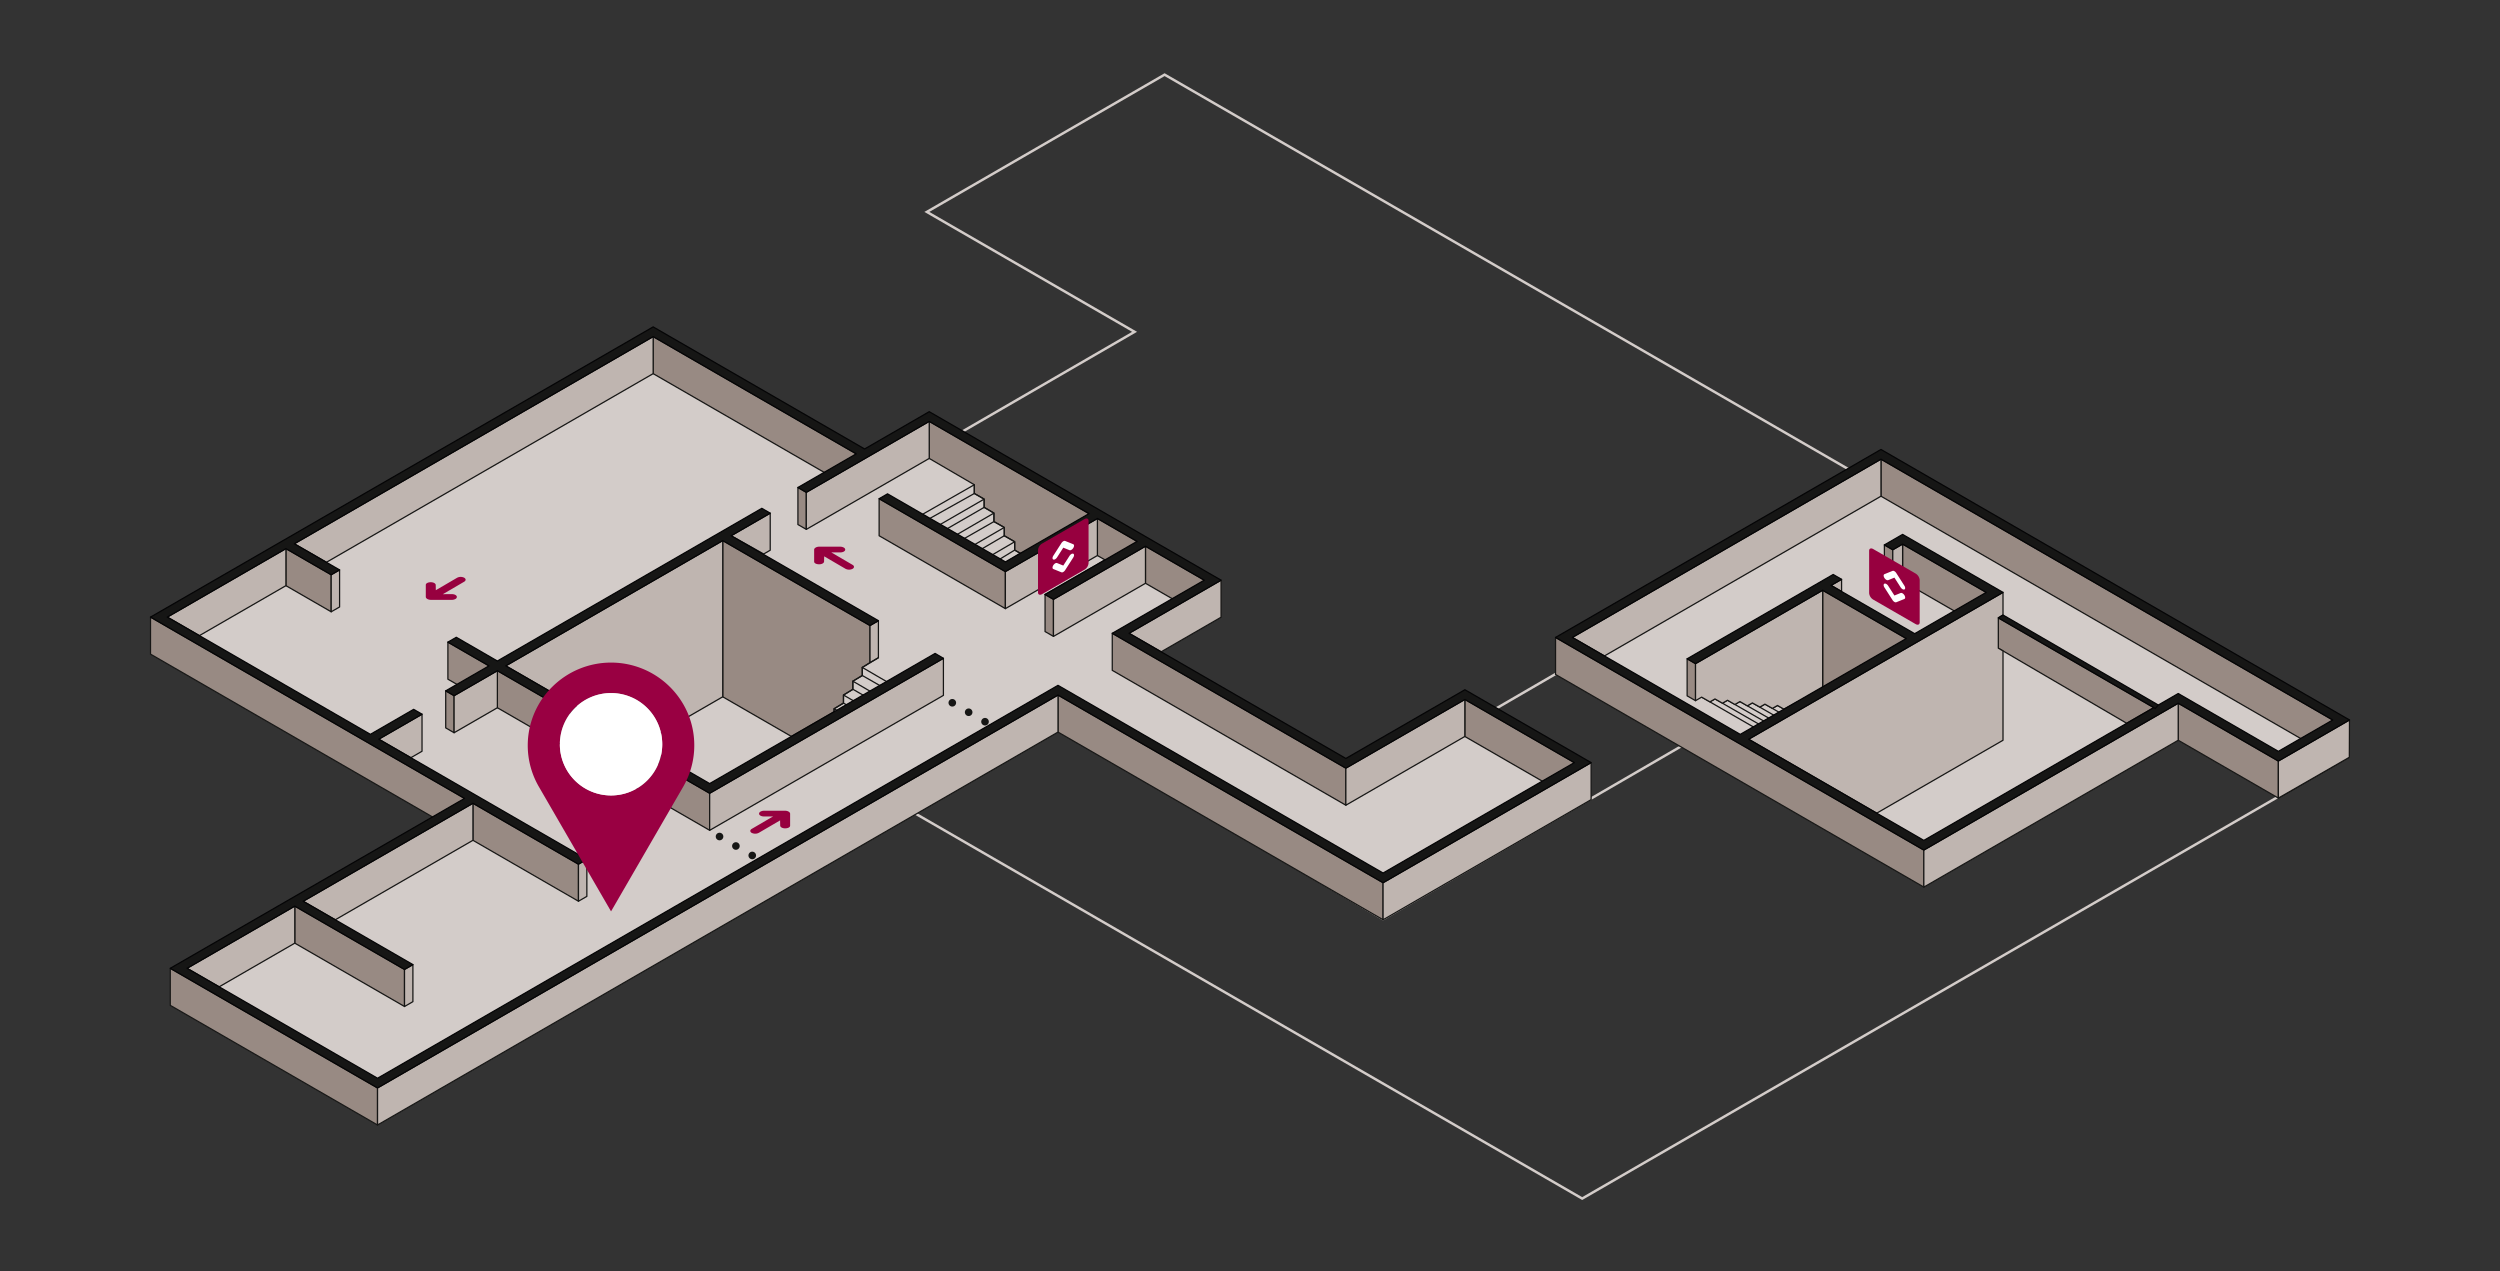 <?xml version="1.0" encoding="UTF-8"?> <svg xmlns="http://www.w3.org/2000/svg" xmlns:xlink="http://www.w3.org/1999/xlink" width="990.31" height="503.55" viewBox="0 0 990.31 503.55"><rect x="0" y="0" width="990.31" height="503.55" fill="#333333" stroke="none"/><defs><clipPath id="clip-P1-S05-y-S06"><rect width="990.31" height="503.55"></rect></clipPath></defs><g id="P1-S05-y-S06" clip-path="url(#clip-P1-S05-y-S06)"><rect width="990.31" height="503.55" fill="rgba(255,255,255,0)"></rect><g id="Grupo_472" data-name="Grupo 472" transform="translate(59.156 29.275)"><path id="Trazado_1279" data-name="Trazado 1279" d="M1024.221,235.351l33.578-21.106,1.391-.874-1.423-.822L947.888,149.111,1027,103.3l1.481-.858L1027,101.59,946.2,54.942l93.182-53.8,281.8,162.578L1111.239,285.592ZM1039.384,0,944.223,54.942l82.282,47.505L945.91,149.112l111.362,64.3-34.969,21.98,88.937,51.348,211.919-123.017Z" transform="translate(-637.219 -0.275)" fill="#d3ccc9"></path><path id="Trazado_1280" data-name="Trazado 1280" d="M932.626,555.962l57.652-32.235,128.282,75.56.5.294.5-.291,119.275-69.153,93.934,55.458.507.3.505-.3,100.264-60.219,41,23.778-102.735,59.314L1197.937,709.14Zm-2-.014,267.315,154.334,174.869-100.961,104.217-60.169-42.988-24.929-100.764,60.52-94.433-55.753-119.776,69.444L990.291,522.586Z" transform="translate(-630.35 -264.204)" fill="#d3ccc9"></path><path id="Trazado_1259" data-name="Trazado 1259" d="M414.826,534.145,684.373,378.51l128.771,74.347,82.41-47.78-50.03-28.648L798.4,403.636l-85.883-49.584,36.451-21.042L633.363,266.266,607.77,281.042l-83.765-48.361L324.9,347.637l124.395,71.819-116.571,67.3,82.1,47.388" transform="translate(-324.433 -117.789)" fill="#d3ccc9"></path><path id="Trazado_1356" data-name="Trazado 1356" d="M1449.374,405.229l145.89,84.23,100.763-58.171,39.673,22.906L1763.875,438,1578.282,330.774Z" transform="translate(-892.342 -167.33)" fill="#d3ccc9"></path><line id="Línea_464" data-name="Línea 464" x1="36.452" y2="21.043" transform="translate(354.82 185.178)" fill="#988a83"></line><path id="Línea_465" data-name="Línea 465" d="M0,21.293a.25.25,0,0,1-.217-.125.25.25,0,0,1,.092-.341L36.327-.217a.25.25,0,0,1,.342.092.25.25,0,0,1-.092.341L.125,21.26A.249.249,0,0,1,0,21.293Z" transform="translate(354.82 185.178)" fill="#161615"></path><path id="Trazado_1281" data-name="Trazado 1281" d="M624.741,623.076l-41.8-24.136V584.266l41.8,24.136Z" transform="translate(-454.754 -295.354)" fill="#988a83"></path><path id="Trazado_1282" data-name="Trazado 1282" d="M624.741,623.326a.25.25,0,0,1-.125-.034l-41.8-24.136a.25.25,0,0,1-.125-.216V584.266a.25.25,0,0,1,.375-.216l41.8,24.136a.25.25,0,0,1,.125.216v14.674a.25.25,0,0,1-.25.25ZM583.187,598.8l41.3,23.847v-14.1l-41.3-23.847Z" transform="translate(-454.754 -295.354)" fill="#161615"></path><path id="Trazado_1283" data-name="Trazado 1283" d="M561.153,494.3l3.323,1.919v14.674l-3.323-1.919Z" transform="translate(-443.752 -249.918)" fill="#988a83"></path><path id="Trazado_1284" data-name="Trazado 1284" d="M564.476,511.144a.25.25,0,0,1-.125-.034l-3.323-1.919a.25.25,0,0,1-.125-.216V494.3a.25.25,0,0,1,.375-.216L564.6,496a.25.25,0,0,1,.125.216v14.674a.25.25,0,0,1-.25.25Zm-3.073-2.313,2.823,1.63v-14.1l-2.823-1.63Z" transform="translate(-443.752 -249.918)" fill="#161615"></path><path id="Trazado_1260" data-name="Trazado 1260" d="M562.9,455.326l16.273,9.4v14.674L562.9,470Z" transform="translate(-444.637 -230.234)" fill="#988a83"></path><path id="Trazado_1261" data-name="Trazado 1261" d="M579.178,479.645a.25.25,0,0,1-.125-.033l-16.273-9.4a.25.25,0,0,1-.125-.217V455.326a.25.25,0,0,1,.375-.217l16.273,9.4a.25.25,0,0,1,.125.216v14.674a.25.25,0,0,1-.25.25Zm-16.023-9.79,15.773,9.107v-14.1l-15.773-9.107Z" transform="translate(-444.637 -230.234)" fill="#161615"></path><path id="Trazado_1285" data-name="Trazado 1285" d="M843.038,331.554l3.324,1.919v14.674l-3.324-1.919Z" transform="translate(-586.116 -167.724)" fill="#988a83"></path><path id="Trazado_1286" data-name="Trazado 1286" d="M846.362,348.4a.25.25,0,0,1-.125-.034l-3.324-1.919a.25.25,0,0,1-.125-.216V331.554a.25.25,0,0,1,.375-.216l3.324,1.919a.25.25,0,0,1,.125.216v14.674a.25.25,0,0,1-.25.25Zm-3.074-2.313,2.824,1.63v-14.1l-2.824-1.63Z" transform="translate(-586.116 -167.724)" fill="#161615"></path><path id="Trazado_1287" data-name="Trazado 1287" d="M1040.829,417.2l3.324,1.919v14.674l-3.324-1.919Z" transform="translate(-686.01 -210.979)" fill="#988a83"></path><path id="Trazado_1288" data-name="Trazado 1288" d="M1044.152,434.043a.25.25,0,0,1-.125-.033l-3.324-1.919a.25.25,0,0,1-.125-.217V417.2a.25.25,0,0,1,.375-.217l3.324,1.919a.25.25,0,0,1,.125.217v14.674a.25.25,0,0,1-.25.25Zm-3.074-2.313,2.824,1.63v-14.1l-2.824-1.63Z" transform="translate(-686.01 -210.979)" fill="#161615"></path><path id="Trazado_1363" data-name="Trazado 1363" d="M1554.687,468.658l3.324,1.919v14.674l-3.324-1.919Z" transform="translate(-945.53 -236.968)" fill="#988a83"></path><path id="Trazado_1364" data-name="Trazado 1364" d="M1558.011,485.5a.25.25,0,0,1-.125-.033l-3.324-1.919a.25.25,0,0,1-.125-.217V468.658a.25.25,0,0,1,.375-.217l3.324,1.919a.25.25,0,0,1,.125.217v14.674a.25.25,0,0,1-.25.25Zm-3.074-2.313,2.824,1.63v-14.1l-2.824-1.63Z" transform="translate(-945.53 -236.968)" fill="#161615"></path><path id="Trazado_1379" data-name="Trazado 1379" d="M1712.552,377.511l3.323,1.919V394.1l-3.323-1.919Z" transform="translate(-1025.259 -190.935)" fill="#988a83"></path><path id="Trazado_1380" data-name="Trazado 1380" d="M1715.876,394.354a.25.25,0,0,1-.125-.034l-3.323-1.919a.25.25,0,0,1-.125-.216V377.511a.25.25,0,0,1,.375-.216l3.323,1.919a.25.25,0,0,1,.125.216V394.1a.25.25,0,0,1-.25.25Zm-3.073-2.313,2.823,1.63v-14.1l-2.823-1.63Z" transform="translate(-1025.259 -190.935)" fill="#161615"></path><path id="Trazado_1289" data-name="Trazado 1289" d="M908.028,340.528V355.2l50.012,28.873V369.4Z" transform="translate(-618.939 -172.256)" fill="#988a83"></path><path id="Trazado_1290" data-name="Trazado 1290" d="M958.04,384.324a.25.25,0,0,1-.125-.033L907.9,355.418a.25.25,0,0,1-.125-.216V340.528a.25.25,0,0,1,.375-.217l50.012,28.872a.25.25,0,0,1,.125.217v14.674a.25.25,0,0,1-.25.25Zm-49.762-29.267,49.512,28.584v-14.1l-49.512-28.584Z" transform="translate(-618.939 -172.256)" fill="#161615"></path><path id="Trazado_1291" data-name="Trazado 1291" d="M1098.434,380.1l-15.72-9.076V356.349l15.72,9.076Z" transform="translate(-707.163 -180.247)" fill="#988a83"></path><path id="Trazado_1292" data-name="Trazado 1292" d="M1098.434,380.349a.25.25,0,0,1-.125-.033l-15.72-9.076a.25.25,0,0,1-.125-.217V356.349a.25.25,0,0,1,.375-.217l15.72,9.076a.25.25,0,0,1,.125.217V380.1a.25.25,0,0,1-.25.25Zm-15.47-9.47,15.22,8.787v-14.1l-15.22-8.787Z" transform="translate(-707.163 -180.247)" fill="#161615"></path><path id="Trazado_1293" data-name="Trazado 1293" d="M1121.19,378.562v14.674l23.3,13.449V392.011Z" transform="translate(-726.596 -191.465)" fill="#988a83"></path><path id="Trazado_1294" data-name="Trazado 1294" d="M1144.486,406.936a.25.25,0,0,1-.125-.033l-23.3-13.449a.25.25,0,0,1-.125-.216V378.562a.25.25,0,0,1,.375-.217l23.3,13.449a.25.25,0,0,1,.125.217v14.674a.25.25,0,0,1-.25.25Zm-23.046-13.844,22.8,13.161v-14.1L1121.44,379Z" transform="translate(-726.596 -191.465)" fill="#161615"></path><path id="Trazado_1354" data-name="Trazado 1354" d="M1420.144,540.895l-43.381-25.034.031-14.656,43.35,25.017Z" transform="translate(-855.671 -253.405)" fill="#988a83"></path><path id="Trazado_1355" data-name="Trazado 1355" d="M1420.144,541.145a.251.251,0,0,1-.125-.033l-43.381-25.034a.25.25,0,0,1-.125-.217l.031-14.656a.25.25,0,0,1,.375-.216L1420.269,526a.25.25,0,0,1,.125.217v14.674a.25.25,0,0,1-.25.25Zm-43.131-25.429,42.881,24.746v-14.1l-42.851-24.729Z" transform="translate(-855.671 -253.405)" fill="#161615"></path><path id="Trazado_1396" data-name="Trazado 1396" d="M1987.38,541.782V527.109L1947.708,504.2v14.674Z" transform="translate(-1144.022 -254.919)" fill="#988a83"></path><path id="Trazado_1397" data-name="Trazado 1397" d="M1987.38,542.032a.25.25,0,0,1-.125-.034l-39.673-22.905a.25.25,0,0,1-.125-.216V504.2a.25.25,0,0,1,.375-.217l39.673,22.905a.25.25,0,0,1,.125.216v14.674a.25.25,0,0,1-.25.25Zm-39.423-23.3,39.173,22.616v-14.1l-39.173-22.616Z" transform="translate(-1144.022 -254.919)" fill="#161615"></path><path id="Trazado_1388" data-name="Trazado 1388" d="M1727.127,376.851v14.674l33.127,19.126V395.976Z" transform="translate(-1032.62 -190.601)" fill="#988a83"></path><path id="Trazado_1389" data-name="Trazado 1389" d="M1760.254,410.9a.25.25,0,0,1-.125-.033L1727,391.741a.25.25,0,0,1-.125-.217V376.851a.25.25,0,0,1,.375-.217l33.127,19.126a.25.25,0,0,1,.125.217V410.65a.25.25,0,0,1-.25.25Zm-32.877-19.52L1760,410.217v-14.1l-32.627-18.837Z" transform="translate(-1032.62 -190.601)" fill="#161615"></path><path id="Trazado_1295" data-name="Trazado 1295" d="M1179.947,572.012v14.674l-128.771-74.346V497.665l128.771,74.347" transform="translate(-691.235 -251.617)" fill="#988a83"></path><path id="Trazado_1296" data-name="Trazado 1296" d="M1179.947,586.936a.25.25,0,0,1-.125-.034l-128.771-74.346a.25.25,0,0,1-.125-.216V497.665a.25.25,0,0,1,.375-.216L1180.072,571.8a.25.25,0,0,1,.125.216v14.674a.25.25,0,0,1-.25.25Zm-128.521-74.741L1179.7,586.253v-14.1L1051.426,498.1Z" transform="translate(-691.235 -251.617)" fill="#161615"></path><path id="Trazado_1297" data-name="Trazado 1297" d="M727.171,210.788v14.674L807.612,271.9V257.23Z" transform="translate(-527.599 -106.732)" fill="#988a83"></path><path id="Trazado_1298" data-name="Trazado 1298" d="M807.612,272.154a.25.25,0,0,1-.125-.033l-80.441-46.443a.25.25,0,0,1-.125-.217V210.788a.25.25,0,0,1,.375-.217l80.441,46.442a.25.25,0,0,1,.125.216V271.9a.25.25,0,0,1-.25.25Zm-80.191-46.837,79.941,46.154v-14.1l-79.941-46.154Z" transform="translate(-527.599 -106.732)" fill="#161615"></path><path id="Trazado_1299" data-name="Trazado 1299" d="M948.116,278.642v14.674l17.861,10.427V307.2l3.895,2.232v3.274l3.878,2.26v3.371l4.092,2.319v3.293l4.131,2.377v3.293l2.241,1.305,27.2-1.066V315.184l-63.3-36.543" transform="translate(-639.186 -141.001)" fill="#988a83"></path><path id="Trazado_1300" data-name="Trazado 1300" d="M984.214,331.174a.25.25,0,0,1-.126-.034l-2.241-1.305a.25.25,0,0,1-.124-.216V326.47l-4.006-2.305a.25.25,0,0,1-.125-.217V320.8l-3.966-2.247a.25.25,0,0,1-.127-.217V315.11l-3.753-2.188a.25.25,0,0,1-.124-.216v-3.129l-3.769-2.16a.25.25,0,0,1-.126-.217v-3.314L947.99,293.531a.25.25,0,0,1-.124-.216V278.642a.25.25,0,0,1,.375-.217l63.3,36.543a.25.25,0,0,1,.125.216v14.674a.25.25,0,0,1-.24.25l-27.2,1.066Zm-1.991-1.7,2.054,1.2,26.886-1.053v-14.29l-62.8-36.254v14.1L966.1,303.526a.25.25,0,0,1,.124.216v3.313l3.769,2.16a.25.25,0,0,1,.126.217v3.13l3.753,2.188a.25.25,0,0,1,.124.216v3.225l3.966,2.247a.25.25,0,0,1,.127.217V323.8l4.006,2.305a.25.25,0,0,1,.125.217Z" transform="translate(-639.186 -141.001)" fill="#161615"></path><path id="Trazado_1301" data-name="Trazado 1301" d="M782.857,374.054v61.879l27.184,15.695,16.922-9.77v-1.189l3.725-2.238v-3.2l3.712-2.284v-3.2l3.74-2.259v-3.2l3.061-1.925V407.7Z" transform="translate(-555.722 -189.188)" fill="#988a83"></path><path id="Trazado_1302" data-name="Trazado 1302" d="M810.041,451.878a.25.25,0,0,1-.125-.034L782.732,436.15a.25.25,0,0,1-.125-.216V374.054a.25.25,0,0,1,.375-.217l58.344,33.647a.25.25,0,0,1,.125.217v14.674a.25.25,0,0,1-.117.212l-2.944,1.852V427.5a.25.25,0,0,1-.121.214L834.65,429.9v3.055a.25.25,0,0,1-.119.213l-3.593,2.211v3.056a.25.25,0,0,1-.121.214l-3.6,2.165v1.047a.25.25,0,0,1-.125.217l-16.922,9.77A.25.25,0,0,1,810.041,451.878Zm-26.934-16.089,26.934,15.55,16.672-9.626v-1.044a.25.25,0,0,1,.121-.214l3.6-2.165v-3.055a.25.25,0,0,1,.119-.213l3.593-2.211v-3.056a.25.25,0,0,1,.121-.214l3.619-2.186V424.3a.25.25,0,0,1,.117-.212l2.944-1.852V407.846l-57.844-33.359Z" transform="translate(-555.722 -189.188)" fill="#161615"></path><line id="Línea_498" data-name="Línea 498" x2="18.253" y2="10.614" transform="translate(853.215 260.02)" fill="#988a83"></line><path id="Línea_499" data-name="Línea 499" d="M18.253,10.864a.249.249,0,0,1-.125-.034L-.126.216a.25.25,0,0,1-.09-.342.25.25,0,0,1,.342-.09L18.379,10.4a.25.25,0,0,1-.126.466Z" transform="translate(853.215 260.02)" fill="#161615"></path><line id="Línea_496" data-name="Línea 496" y1="16.229" x2="28.11" transform="translate(843.358 270.634)" fill="#988a83"></line><path id="Línea_497" data-name="Línea 497" d="M0,16.479a.25.25,0,0,1-.217-.125.25.25,0,0,1,.092-.341L27.985-.217a.25.25,0,0,1,.341.092.25.25,0,0,1-.092.342L.125,16.446A.249.249,0,0,1,0,16.479Z" transform="translate(843.358 270.634)" fill="#161615"></path><path id="Trazado_1303" data-name="Trazado 1303" d="M602.5,478.185v14.674l84.1,48.553V526.738Z" transform="translate(-464.633 -241.779)" fill="#988a83"></path><path id="Trazado_1304" data-name="Trazado 1304" d="M686.594,541.662a.25.25,0,0,1-.125-.034l-84.1-48.553a.25.25,0,0,1-.125-.217V478.185a.25.25,0,0,1,.375-.216l84.1,48.553a.25.25,0,0,1,.125.216v14.674a.25.25,0,0,1-.25.25Zm-83.847-48.948,83.6,48.265v-14.1l-83.6-48.265Z" transform="translate(-464.633 -241.779)" fill="#161615"></path><path id="Trazado_1262" data-name="Trazado 1262" d="M449.292,521.781V507.107L324.9,435.288v14.674Z" transform="translate(-324.433 -220.114)" fill="#988a83"></path><path id="Trazado_1263" data-name="Trazado 1263" d="M449.292,522.031a.25.25,0,0,1-.125-.034L324.772,450.178a.25.25,0,0,1-.125-.217V435.288a.25.25,0,0,1,.375-.217L449.417,506.89a.25.25,0,0,1,.125.217v14.674a.25.25,0,0,1-.25.25ZM325.147,449.817l123.895,71.531v-14.1l-123.895-71.53Z" transform="translate(-324.433 -220.114)" fill="#161615"></path><path id="Trazado_1305" data-name="Trazado 1305" d="M340.7,716.365v14.674l82.1,47.388V763.753Z" transform="translate(-332.416 -362.071)" fill="#988a83"></path><path id="Trazado_1306" data-name="Trazado 1306" d="M422.809,778.677a.25.25,0,0,1-.125-.034l-82.1-47.387a.25.25,0,0,1-.125-.217V716.365a.25.25,0,0,1,.375-.216l82.1,47.387a.25.25,0,0,1,.125.216v14.674a.25.25,0,0,1-.25.25ZM340.954,730.9l81.6,47.1V763.9l-81.6-47.1Z" transform="translate(-332.416 -362.071)" fill="#161615"></path><path id="Trazado_1307" data-name="Trazado 1307" d="M440.358,666.584v14.674l43.466,25.1V691.68Z" transform="translate(-382.745 -336.929)" fill="#988a83"></path><path id="Trazado_1308" data-name="Trazado 1308" d="M483.824,706.6a.25.25,0,0,1-.125-.034l-43.466-25.1a.25.25,0,0,1-.125-.216V666.584a.25.25,0,0,1,.375-.216l43.466,25.1a.25.25,0,0,1,.125.216v14.674a.25.25,0,0,1-.25.25Zm-43.216-25.49,42.966,24.807v-14.1l-42.966-24.807Z" transform="translate(-382.745 -336.929)" fill="#161615"></path><path id="Trazado_1264" data-name="Trazado 1264" d="M451.2,390.831l-17.935-10.355v14.674L451.2,405.505Z" transform="translate(-379.161 -192.432)" fill="#988a83"></path><path id="Trazado_1265" data-name="Trazado 1265" d="M451.2,405.755a.25.25,0,0,1-.125-.033l-17.935-10.354a.25.25,0,0,1-.125-.216V380.476a.25.25,0,0,1,.375-.216l17.935,10.355a.25.25,0,0,1,.125.216v14.674a.25.25,0,0,1-.25.25Zm-17.685-10.749,17.435,10.066v-14.1l-17.435-10.066Z" transform="translate(-379.161 -192.432)" fill="#161615"></path><path id="Trazado_1375" data-name="Trazado 1375" d="M1663.151,413.787v38.94l33.126-5.141V432.913Z" transform="translate(-1000.309 -209.255)" fill="#988a83"></path><path id="Trazado_1376" data-name="Trazado 1376" d="M1663.151,452.977a.25.25,0,0,1-.25-.25v-38.94a.25.25,0,0,1,.375-.217L1696.4,432.7a.25.25,0,0,1,.125.217v14.674a.25.25,0,0,1-.212.247l-33.126,5.141Zm.25-38.757v38.215l32.626-5.063V433.057Z" transform="translate(-1000.309 -209.255)" fill="#161615"></path><path id="Trazado_1309" data-name="Trazado 1309" d="M1094.608,448.25v14.674l92.531,53.424V501.673Z" transform="translate(-713.17 -226.661)" fill="#988a83"></path><path id="Trazado_1310" data-name="Trazado 1310" d="M1187.14,516.6a.25.25,0,0,1-.125-.034l-92.531-53.424a.25.25,0,0,1-.125-.217V448.25a.25.25,0,0,1,.375-.216l92.531,53.424a.25.25,0,0,1,.125.217v14.674a.25.25,0,0,1-.25.25Zm-92.281-53.818,92.031,53.135v-14.1l-92.031-53.135Z" transform="translate(-713.17 -226.661)" fill="#161615"></path><path id="Trazado_1381" data-name="Trazado 1381" d="M1709.817,308.881v14.674l178.946,103.314V412.194L1709.818,308.88" transform="translate(-1023.877 -156.273)" fill="#988a83"></path><path id="Trazado_1382" data-name="Trazado 1382" d="M1888.763,427.119a.25.25,0,0,1-.125-.033L1709.692,323.771a.25.25,0,0,1-.125-.216V308.881h.25l.125-.217,178.946,103.314a.25.25,0,0,1,.125.216v14.674a.25.25,0,0,1-.25.25Zm-178.7-103.709,178.446,103.026v-14.1L1710.067,309.313Z" transform="translate(-1023.877 -156.273)" fill="#161615"></path><line id="Línea_494" data-name="Línea 494" x2="20.773" y2="11.971" transform="translate(614.911 246.881)" fill="#988a83"></line><path id="Línea_495" data-name="Línea 495" d="M20.648,12.188-.125.217l.25-.433L20.9,11.754Z" transform="translate(614.911 246.881)" fill="#161615"></path><path id="Trazado_1365" data-name="Trazado 1365" d="M1592.588,511.216l-17.654-10.15-1.877,1.089-.251-.432,2-1.162a.25.25,0,0,1,.25,0l17.779,10.222Z" transform="translate(-954.744 -253.189)" fill="#161615"></path><path id="Trazado_1366" data-name="Trazado 1366" d="M1601.519,511.633l-16.55-9.515-1.878,1.089-.251-.432,2-1.162a.25.25,0,0,1,.25,0l16.675,9.587Z" transform="translate(-959.812 -253.721)" fill="#161615"></path><path id="Trazado_1367" data-name="Trazado 1367" d="M1608,510.7l-13.092-7.527-1.877,1.089-.251-.432,2-1.162a.25.25,0,0,1,.25,0l13.217,7.6Z" transform="translate(-964.833 -254.254)" fill="#161615"></path><path id="Trazado_1368" data-name="Trazado 1368" d="M1615.043,510.1l-10.171-5.847L1603,505.341l-.251-.432,2-1.162a.25.25,0,0,1,.25,0l10.3,5.919Z" transform="translate(-969.864 -254.798)" fill="#161615"></path><path id="Trazado_1369" data-name="Trazado 1369" d="M1622.923,509.85l-8.024-4.613-1.877,1.09-.251-.432,2-1.162a.25.25,0,0,1,.25,0l8.149,4.685Z" transform="translate(-974.929 -255.295)" fill="#161615"></path><path id="Trazado_1370" data-name="Trazado 1370" d="M1630.109,509.251l-5.151-2.962-1.878,1.09-.251-.432,2-1.162a.25.25,0,0,1,.25,0l5.276,3.034Z" transform="translate(-980.009 -255.827)" fill="#161615"></path><path id="Trazado_1357" data-name="Trazado 1357" d="M1449.374,451.554v14.674l145.89,84.23V535.784Z" transform="translate(-892.342 -228.33)" fill="#988a83"></path><path id="Trazado_1358" data-name="Trazado 1358" d="M1595.264,550.708a.25.25,0,0,1-.125-.034l-145.89-84.23a.25.25,0,0,1-.125-.216V451.554a.25.25,0,0,1,.375-.217l145.889,84.229a.25.25,0,0,1,.125.216v14.674a.25.25,0,0,1-.25.25Zm-145.64-84.624,145.39,83.941v-14.1l-145.389-83.941Z" transform="translate(-892.342 -228.33)" fill="#161615"></path><path id="Trazado_1392" data-name="Trazado 1392" d="M1803.734,435.893l61.586,35.558-10.74,6.2L1803.734,447.9Z" transform="translate(-1071.31 -220.42)" fill="#988a83"></path><path id="Trazado_1393" data-name="Trazado 1393" d="M1854.581,477.9a.25.25,0,0,1-.126-.034l-50.847-29.749a.25.25,0,0,1-.124-.216V435.893a.25.25,0,0,1,.375-.216l61.586,35.558a.25.25,0,0,1,0,.433l-10.74,6.2A.25.25,0,0,1,1854.581,477.9Zm-50.6-30.142,50.6,29.6,10.239-5.911-60.836-35.125Z" transform="translate(-1071.31 -220.42)" fill="#161615"></path><path id="Trazado_1311" data-name="Trazado 1311" d="M1281.554,528.4l47.123-27.232v14.674l-47.123,27.232V528.4" transform="translate(-807.585 -253.386)" fill="#bfb5b0"></path><path id="Trazado_1312" data-name="Trazado 1312" d="M1281.554,543.323a.25.25,0,0,1-.25-.25V528.4h.251l-.125-.215,47.123-27.232a.25.25,0,0,1,.375.216v14.674a.25.25,0,0,1-.125.216L1281.68,543.29A.25.25,0,0,1,1281.554,543.323Zm.249-14.779v14.1l46.623-26.943V501.6Z" transform="translate(-807.585 -253.386)" fill="#161615"></path><path id="Trazado_1313" data-name="Trazado 1313" d="M1311.343,599.325l82.41-47.579V566.42L1311.343,614V599.325" transform="translate(-822.631 -278.93)" fill="#bfb5b0"></path><path id="Trazado_1314" data-name="Trazado 1314" d="M1311.343,614.249a.25.25,0,0,1-.25-.25V599.325a.25.25,0,0,1,.125-.216l82.41-47.579a.25.25,0,0,1,.375.216V566.42a.25.25,0,0,1-.125.216l-82.41,47.579A.25.25,0,0,1,1311.343,614.249Zm.25-14.78v14.1l81.91-47.291v-14.1Z" transform="translate(-822.631 -278.93)" fill="#161615"></path><path id="Trazado_1371" data-name="Trazado 1371" d="M1611.764,413.787,1561.4,442.865v14.674l2.43-1.4,3.276,1.869,2-1.162,2.966,1.683,2-1.162,2.917,1.685,2-1.162,2.93,1.7,2-1.162,2.96,1.65,2-1.162,2.976,1.683,2-1.162,2.551,1.467,15.342-8.168Z" transform="translate(-948.921 -209.255)" fill="#bfb5b0"></path><path id="Trazado_1372" data-name="Trazado 1372" d="M1596.422,461.145a.25.25,0,0,1-.125-.033l-2.426-1.395-1.877,1.089a.25.25,0,0,1-.249,0l-2.851-1.612-1.879,1.09a.25.25,0,0,1-.247,0l-2.836-1.58-1.879,1.091a.25.25,0,0,1-.251,0l-2.8-1.623-1.877,1.089a.25.25,0,0,1-.25,0l-2.792-1.612-1.877,1.089a.25.25,0,0,1-.249,0l-2.841-1.612-1.878,1.09a.25.25,0,0,1-.249,0l-3.151-1.8-2.306,1.331a.25.25,0,0,1-.375-.216V442.865a.25.25,0,0,1,.125-.216l50.361-29.078a.25.25,0,0,1,.375.216v38.94a.25.25,0,0,1-.132.221l-15.342,8.168A.25.25,0,0,1,1596.422,461.145Zm-2.551-1.967a.25.25,0,0,1,.125.033l2.431,1.4,15.087-8.033V414.22l-49.861,28.789v14.1l2.055-1.187a.25.25,0,0,1,.249,0l3.151,1.8,1.878-1.09a.25.25,0,0,1,.249,0l2.841,1.612,1.878-1.09a.25.25,0,0,1,.25,0L1577,458.76l1.877-1.089a.25.25,0,0,1,.251,0l2.8,1.623,1.877-1.089a.25.25,0,0,1,.247,0l2.836,1.58,1.88-1.091a.25.25,0,0,1,.249,0l2.851,1.612,1.878-1.09A.25.25,0,0,1,1593.871,459.179Z" transform="translate(-948.921 -209.255)" fill="#161615"></path><path id="Trazado_1373" data-name="Trazado 1373" d="M1704.673,415.491l-100.759,58.174,50.733,29.291,50.026-28.883V438.685l-1.856-1.086V425.589l1.856-1.132Z" transform="translate(-970.392 -210.116)" fill="#bfb5b0"></path><path id="Trazado_1374" data-name="Trazado 1374" d="M1704.673,415.241a.25.25,0,0,1,.25.25v8.966a.25.25,0,0,1-.12.213l-1.737,1.059v11.725l1.733,1.014a.25.25,0,0,1,.124.216v35.389a.25.25,0,0,1-.125.216l-50.026,28.883a.25.25,0,0,1-.25,0l-50.733-29.291a.25.25,0,0,1,0-.433l100.759-58.174A.25.25,0,0,1,1704.673,415.241Zm-.25,9.075v-8.392l-100.009,57.741,50.233,29,49.776-28.738v-35.1l-1.733-1.014a.25.25,0,0,1-.124-.216V425.589a.25.25,0,0,1,.12-.213Z" transform="translate(-970.392 -210.116)" fill="#161615"></path><path id="Trazado_1359" data-name="Trazado 1359" d="M1462.81,379.5l122.259-70.62v14.674l-109.553,63.281Z" transform="translate(-899.128 -156.273)" fill="#bfb5b0"></path><path id="Trazado_1360" data-name="Trazado 1360" d="M1475.515,387.085a.25.25,0,0,1-.125-.033l-12.7-7.335a.25.25,0,0,1,0-.433l122.259-70.62a.25.25,0,0,1,.375.217v14.674a.25.25,0,0,1-.125.216L1475.64,387.052A.249.249,0,0,1,1475.515,387.085ZM1463.31,379.5l12.205,7.047,109.3-63.136v-14.1Z" transform="translate(-899.128 -156.273)" fill="#161615"></path><path id="Trazado_1377" data-name="Trazado 1377" d="M1674.035,405.047l-4.169,2.407,4.169,2.407Z" transform="translate(-1003.7 -204.841)" fill="#bfb5b0"></path><path id="Trazado_1378" data-name="Trazado 1378" d="M1674.035,410.111a.25.25,0,0,1-.125-.033l-4.169-2.407a.25.25,0,0,1,0-.433l4.169-2.407a.25.25,0,0,1,.375.217v4.814a.25.25,0,0,1-.25.25Zm-3.669-2.657,3.419,1.974V405.48Z" transform="translate(-1003.7 -204.841)" fill="#161615"></path><path id="Trazado_1383" data-name="Trazado 1383" d="M1723.158,376.851l-3.89,2.246v14.674l3.89-2.246V376.851" transform="translate(-1028.65 -190.601)" fill="#bfb5b0"></path><path id="Trazado_1384" data-name="Trazado 1384" d="M1719.268,394.021a.25.25,0,0,1-.25-.25V379.1a.25.25,0,0,1,.125-.216l3.89-2.246a.25.25,0,0,1,.375.216v14.674a.25.25,0,0,1-.125.216l-3.89,2.246A.25.25,0,0,1,1719.268,394.021Zm.25-14.78v14.1l3.39-1.957v-14.1Z" transform="translate(-1028.65 -190.601)" fill="#161615"></path><path id="Trazado_1390" data-name="Trazado 1390" d="M1844.89,504.2l-100.765,58.17v14.674l100.764-58.171Z" transform="translate(-1041.205 -254.919)" fill="#bfb5b0"></path><path id="Trazado_1391" data-name="Trazado 1391" d="M1744.126,577.3a.25.25,0,0,1-.25-.25V562.373a.25.25,0,0,1,.125-.216l100.765-58.17a.25.25,0,0,1,.375.217v14.674a.25.25,0,0,1-.125.216l-100.764,58.171A.25.25,0,0,1,1744.126,577.3Zm.249-14.78v14.1l100.264-57.882v-14.1Z" transform="translate(-1041.205 -254.919)" fill="#161615"></path><path id="Trazado_1398" data-name="Trazado 1398" d="M2055.971,532.326l.065-14.712-28.176,16.267v14.674l28.176-16.191" transform="translate(-1184.503 -261.692)" fill="#bfb5b0"></path><path id="Trazado_1399" data-name="Trazado 1399" d="M2027.861,548.805a.25.25,0,0,1-.25-.25V533.881a.25.25,0,0,1,.125-.216l28.176-16.267a.25.25,0,0,1,.375.218l-.065,14.712h-.206l.146.255-28.176,16.191A.25.25,0,0,1,2027.861,548.805Zm.25-14.78v14.1l27.61-15.866.063-14.209Z" transform="translate(-1184.503 -261.692)" fill="#161615"></path><path id="Trazado_1315" data-name="Trazado 1315" d="M506.588,653.3,776.135,497.664v14.674L506.588,667.973Z" transform="translate(-416.194 -251.617)" fill="#bfb5b0"></path><path id="Trazado_1316" data-name="Trazado 1316" d="M506.588,668.223a.25.25,0,0,1-.25-.25V653.3a.25.25,0,0,1,.125-.216L776.01,497.448a.25.25,0,0,1,.375.216v14.674a.25.25,0,0,1-.125.216L506.713,668.19A.25.25,0,0,1,506.588,668.223Zm.25-14.78v14.1L775.885,512.195V498.1Z" transform="translate(-416.194 -251.617)" fill="#161615"></path><path id="Trazado_1317" data-name="Trazado 1317" d="M396.812,666.584l-42.676,24.639,12.711,7.336,29.966-17.3Z" transform="translate(-339.199 -336.929)" fill="#bfb5b0"></path><path id="Trazado_1318" data-name="Trazado 1318" d="M366.846,698.81a.25.25,0,0,1-.125-.034l-12.711-7.336a.25.25,0,0,1,0-.433l42.676-24.639a.25.25,0,0,1,.375.216v14.674a.25.25,0,0,1-.125.216l-29.966,17.3A.25.25,0,0,1,366.846,698.81Zm-12.21-7.586,12.21,7.048,29.716-17.157v-14.1Z" transform="translate(-339.199 -336.929)" fill="#161615"></path><path id="Trazado_1266" data-name="Trazado 1266" d="M472.821,397.52l-3.324,1.919v14.674l3.324-1.919Z" transform="translate(-397.462 -201.04)" fill="#bfb5b0"></path><path id="Trazado_1267" data-name="Trazado 1267" d="M469.5,414.363a.25.25,0,0,1-.25-.25V399.439a.25.25,0,0,1,.125-.217L472.7,397.3a.25.25,0,0,1,.375.217v14.674a.25.25,0,0,1-.125.217l-3.324,1.919A.25.25,0,0,1,469.5,414.363Zm.25-14.78v14.1l2.824-1.63v-14.1Z" transform="translate(-397.462 -201.04)" fill="#161615"></path><path id="Trazado_1268" data-name="Trazado 1268" d="M351.035,414.943l34.28-19.792V380.477l-46.988,27.129Z" transform="translate(-331.216 -192.432)" fill="#bfb5b0"></path><path id="Trazado_1269" data-name="Trazado 1269" d="M351.035,415.193a.25.25,0,0,1-.125-.034L338.2,407.822a.25.25,0,0,1,0-.433l46.988-27.129a.25.25,0,0,1,.375.217v14.674a.25.25,0,0,1-.125.217l-34.28,19.792A.25.25,0,0,1,351.035,415.193Zm-12.208-7.587,12.208,7.049,34.03-19.647v-14.1Z" transform="translate(-331.216 -192.432)" fill="#161615"></path><path id="Trazado_1270" data-name="Trazado 1270" d="M439.976,292.857l12.708,7.337,129.44-74.733V210.788Z" transform="translate(-382.553 -106.732)" fill="#bfb5b0"></path><path id="Trazado_1271" data-name="Trazado 1271" d="M452.685,300.445a.25.25,0,0,1-.125-.034l-12.708-7.337a.25.25,0,0,1,0-.433L582,210.571a.25.25,0,0,1,.375.217v14.674a.25.25,0,0,1-.125.217L452.81,300.411A.25.25,0,0,1,452.685,300.445Zm-12.208-7.587,12.208,7.049,129.19-74.589v-14.1Z" transform="translate(-382.553 -106.732)" fill="#161615"></path><path id="Trazado_1319" data-name="Trazado 1319" d="M805.057,352.114v14.674l-2.589,1.5-12.9-7.229Z" transform="translate(-559.114 -178.108)" fill="#bfb5b0"></path><path id="Trazado_1320" data-name="Trazado 1320" d="M802.468,368.533a.25.25,0,0,1-.122-.032l-12.9-7.229a.25.25,0,0,1,0-.435l15.485-8.94a.25.25,0,0,1,.375.216v14.674a.25.25,0,0,1-.125.216l-2.589,1.5A.25.25,0,0,1,802.468,368.533Zm-12.391-7.482L802.466,368l2.341-1.352v-14.1Z" transform="translate(-559.114 -178.108)" fill="#161615"></path><path id="Trazado_1272" data-name="Trazado 1272" d="M695.159,435.933V374.055l-85.946,49.621,53.589,30.94Z" transform="translate(-468.025 -189.189)" fill="#bfb5b0"></path><path id="Trazado_1273" data-name="Trazado 1273" d="M662.8,454.865a.25.25,0,0,1-.125-.033l-53.589-30.94a.25.25,0,0,1,0-.433l85.946-49.621a.25.25,0,0,1,.375.216v61.879a.25.25,0,0,1-.125.217l-32.357,18.682A.25.25,0,0,1,662.8,454.865Zm-53.089-31.19L662.8,454.326l32.107-18.537v-61.3Z" transform="translate(-468.025 -189.189)" fill="#161615"></path><path id="Trazado_1321" data-name="Trazado 1321" d="M567.868,488.081l17.14-9.9v14.674l-17.14,9.9Z" transform="translate(-447.143 -241.779)" fill="#bfb5b0"></path><path id="Trazado_1322" data-name="Trazado 1322" d="M567.868,503a.25.25,0,0,1-.25-.25V488.081a.25.25,0,0,1,.125-.217l17.14-9.9a.25.25,0,0,1,.375.217v14.674a.25.25,0,0,1-.125.217l-17.14,9.9A.25.25,0,0,1,567.868,503Zm.25-14.78v14.1l16.64-9.607v-14.1Z" transform="translate(-447.143 -241.779)" fill="#161615"></path><path id="Trazado_1323" data-name="Trazado 1323" d="M524.7,513v14.674l-4.432,2.559L507.563,522.9Z" transform="translate(-416.687 -259.363)" fill="#bfb5b0"></path><path id="Trazado_1324" data-name="Trazado 1324" d="M520.271,530.485a.25.25,0,0,1-.125-.034l-12.708-7.337a.25.25,0,0,1,0-.433l17.14-9.9a.25.25,0,0,1,.375.216v14.674a.25.25,0,0,1-.125.216l-4.432,2.559A.25.25,0,0,1,520.271,530.485ZM508.063,522.9l12.208,7.049,4.182-2.415v-14.1Z" transform="translate(-416.687 -259.363)" fill="#161615"></path><path id="Trazado_1325" data-name="Trazado 1325" d="M514.32,598.94V584.266l-67.247,38.825,12.708,7.337Z" transform="translate(-386.136 -295.355)" fill="#bfb5b0"></path><path id="Trazado_1326" data-name="Trazado 1326" d="M459.781,630.679a.25.25,0,0,1-.125-.034l-12.708-7.337a.25.25,0,0,1,0-.433l67.247-38.825a.25.25,0,0,1,.375.216V598.94a.25.25,0,0,1-.125.216l-54.539,31.488A.25.25,0,0,1,459.781,630.679Zm-12.208-7.587,12.208,7.049L514.07,598.8V584.7Z" transform="translate(-386.136 -295.355)" fill="#161615"></path><path id="Trazado_1327" data-name="Trazado 1327" d="M531.5,713.409l-3.324,1.919V730l3.324-1.919Z" transform="translate(-427.097 -360.577)" fill="#bfb5b0"></path><path id="Trazado_1328" data-name="Trazado 1328" d="M528.176,730.252a.25.25,0,0,1-.25-.25V715.328a.25.25,0,0,1,.125-.216l3.324-1.919a.25.25,0,0,1,.375.216v14.674a.25.25,0,0,1-.125.216l-3.324,1.919A.25.25,0,0,1,528.176,730.252Zm.25-14.78v14.1l2.824-1.63v-14.1Z" transform="translate(-427.097 -360.577)" fill="#161615"></path><path id="Trazado_1329" data-name="Trazado 1329" d="M670.721,629.152l-3.323,1.919v14.674l3.323-1.919Z" transform="translate(-497.41 -318.024)" fill="#bfb5b0"></path><path id="Trazado_1330" data-name="Trazado 1330" d="M670.721,628.9a.25.25,0,0,1,.25.25v14.674a.25.25,0,0,1-.125.216l-3.323,1.919a.25.25,0,0,1-.375-.216V631.071a.25.25,0,0,1,.125-.216l3.323-1.919A.25.25,0,0,1,670.721,628.9Zm-.25,14.78v-14.1l-2.823,1.63v14.1Z" transform="translate(-497.41 -318.024)" fill="#161615"></path><path id="Trazado_1331" data-name="Trazado 1331" d="M898.439,278.642,849.753,306.75v14.674l48.685-28.109V278.642" transform="translate(-589.508 -141.001)" fill="#bfb5b0"></path><path id="Trazado_1332" data-name="Trazado 1332" d="M849.753,321.674a.25.25,0,0,1-.25-.25V306.75a.25.25,0,0,1,.125-.216l48.685-28.109a.25.25,0,0,1,.375.216v14.674a.25.25,0,0,1-.125.217l-48.685,28.109A.25.25,0,0,1,849.753,321.674Zm.25-14.78v14.1l48.185-27.82v-14.1Z" transform="translate(-589.508 -141.001)" fill="#161615"></path><path id="Trazado_1333" data-name="Trazado 1333" d="M1045.522,371.023V356.349l-36.45,21.041v14.674Z" transform="translate(-669.971 -180.247)" fill="#bfb5b0"></path><path id="Trazado_1334" data-name="Trazado 1334" d="M1009.072,392.315a.25.25,0,0,1-.25-.25V377.39a.25.25,0,0,1,.125-.217l36.45-21.041a.25.25,0,0,1,.375.217v14.674a.25.25,0,0,1-.125.217l-36.45,21.042A.25.25,0,0,1,1009.072,392.315Zm.25-14.78v14.1l35.95-20.753v-14.1Z" transform="translate(-669.971 -180.247)" fill="#161615"></path><path id="Trazado_1335" data-name="Trazado 1335" d="M1047.546,399.607,1084,378.563v14.674l-36.45,21.044,0-14.672" transform="translate(-689.4 -191.465)" fill="#bfb5b0"></path><path id="Trazado_1336" data-name="Trazado 1336" d="M1047.546,414.531a.25.25,0,0,1-.25-.25l0-14.672h.253l-.126-.218,36.45-21.044a.25.25,0,0,1,.375.217v14.674a.25.25,0,0,1-.125.217l-36.45,21.044A.25.25,0,0,1,1047.546,414.531Zm.248-14.778,0,14.1,35.95-20.755V379Z" transform="translate(-689.4 -191.465)" fill="#161615"></path><path id="Trazado_1337" data-name="Trazado 1337" d="M1120.748,434.117l23.741-13.705V405.737l-36.45,21.042Z" transform="translate(-719.953 -205.19)" fill="#bfb5b0"></path><path id="Trazado_1338" data-name="Trazado 1338" d="M1120.748,434.367a.25.25,0,0,1-.125-.033L1107.914,427a.25.25,0,0,1,0-.433l36.45-21.042a.25.25,0,0,1,.375.217v14.674a.25.25,0,0,1-.125.217l-23.741,13.705A.25.25,0,0,1,1120.748,434.367Zm-12.209-7.588,12.209,7.049,23.491-13.561v-14.1Z" transform="translate(-719.953 -205.19)" fill="#161615"></path><path id="Trazado_1339" data-name="Trazado 1339" d="M772.4,521.732,865,468.273v14.674L772.4,536.406Z" transform="translate(-550.443 -236.773)" fill="#bfb5b0"></path><path id="Trazado_1340" data-name="Trazado 1340" d="M772.4,536.656a.25.25,0,0,1-.25-.25V521.732a.25.25,0,0,1,.125-.216l92.594-53.459a.25.25,0,0,1,.375.217v14.674a.25.25,0,0,1-.125.216l-92.594,53.459A.25.25,0,0,1,772.4,536.656Zm.25-14.78v14.1l92.094-53.17v-14.1Z" transform="translate(-550.443 -236.773)" fill="#161615"></path><path id="Trazado_1341" data-name="Trazado 1341" d="M904.058,438.158l-3.324,1.919v14.674l3.324-1.919Z" transform="translate(-615.256 -221.563)" fill="#bfb5b0"></path><path id="Trazado_1342" data-name="Trazado 1342" d="M900.734,455a.25.25,0,0,1-.25-.25V440.077a.25.25,0,0,1,.125-.217l3.324-1.919a.25.25,0,0,1,.375.217v14.674a.25.25,0,0,1-.125.217l-3.324,1.919A.25.25,0,0,1,900.734,455Zm.25-14.78v14.1l2.824-1.63v-14.1Z" transform="translate(-615.256 -221.563)" fill="#161615"></path><path id="Trazado_1343" data-name="Trazado 1343" d="M963.188,329.1a.25.25,0,0,1,.25.25v3.313l3.769,2.16a.25.25,0,0,1,.126.217v3.13l3.754,2.188a.25.25,0,0,1,.124.216V343.8l3.965,2.247a.25.25,0,0,1,.127.217v3.149l4.006,2.305a.25.25,0,0,1,.125.217v3.149l2.117,1.233a.25.25,0,0,1,.008.427l-6.372,4.036a.25.25,0,0,1-.261,0L945.2,343.133l-.009-.006-2.734-1.791a.25.25,0,0,1,.013-.426l20.6-11.773A.25.25,0,0,1,963.188,329.1Zm3.644,6.084-3.769-2.16a.25.25,0,0,1-.126-.217v-3.027l-19.867,11.357,2.388,1.564,29.589,17.574,5.9-3.734-1.886-1.1a.25.25,0,0,1-.124-.216v-3.148l-4.006-2.305a.25.25,0,0,1-.125-.217v-3.148l-3.965-2.247a.25.25,0,0,1-.127-.217v-3.228l-3.754-2.188a.25.25,0,0,1-.124-.216Z" transform="translate(-636.396 -166.613)" fill="#161615"></path><line id="Línea_466" data-name="Línea 466" x1="17.649" y2="9.903" transform="translate(309.144 166.199)" fill="#988a83"></line><path id="Línea_467" data-name="Línea 467" d="M.122,10.121l-.245-.436,17.649-9.9.245.436Z" transform="translate(309.144 166.199)" fill="#161615"></path><line id="Línea_468" data-name="Línea 468" x1="17.33" y2="10.012" transform="translate(313.356 168.431)" fill="#988a83"></line><path id="Línea_469" data-name="Línea 469" d="M.125,10.229-.125,9.8,17.205-.216l.25.433Z" transform="translate(313.356 168.431)" fill="#161615"></path><line id="Línea_470" data-name="Línea 470" x1="14.773" y2="8.53" transform="translate(315.913 171.704)" fill="#988a83"></line><path id="Línea_471" data-name="Línea 471" d="M.125,8.747l-.25-.433L14.648-.216l.25.433Z" transform="translate(315.913 171.704)" fill="#161615"></path><line id="Línea_472" data-name="Línea 472" x1="14.941" y2="8.69" transform="translate(319.623 173.965)" fill="#988a83"></line><path id="Línea_473" data-name="Línea 473" d="M.126,8.907l-.251-.432L14.816-.216l.251.432Z" transform="translate(319.623 173.965)" fill="#161615"></path><line id="Línea_474" data-name="Línea 474" x1="11.832" y2="6.765" transform="translate(322.732 177.336)" fill="#988a83"></line><path id="Línea_475" data-name="Línea 475" d="M.124,6.982l-.248-.434L11.708-.217l.248.434Z" transform="translate(322.732 177.336)" fill="#161615"></path><line id="Línea_476" data-name="Línea 476" x1="12.188" y2="7.067" transform="translate(326.469 179.655)" fill="#988a83"></line><path id="Línea_477" data-name="Línea 477" d="M.125,7.283-.125,6.85,12.063-.216l.251.433Z" transform="translate(326.469 179.655)" fill="#161615"></path><line id="Línea_478" data-name="Línea 478" x1="9.331" y2="5.47" transform="translate(329.325 182.948)" fill="#988a83"></line><path id="Línea_479" data-name="Línea 479" d="M.126,5.686l-.253-.431L9.2-.216l.253.431Z" transform="translate(329.325 182.948)" fill="#161615"></path><line id="Línea_480" data-name="Línea 480" x1="8.954" y2="5.234" transform="translate(333.833 185.325)" fill="#988a83"></line><path id="Línea_481" data-name="Línea 481" d="M.126,5.45l-.252-.432L8.828-.216,9.08.216Z" transform="translate(333.833 185.325)" fill="#161615"></path><line id="Línea_482" data-name="Línea 482" x1="6.007" y2="3.661" transform="translate(336.78 188.618)" fill="#988a83"></line><path id="Línea_483" data-name="Línea 483" d="M.13,3.875l-.26-.427L5.877-.213l.26.427Z" transform="translate(336.78 188.618)" fill="#161615"></path><path id="Trazado_1344" data-name="Trazado 1344" d="M872.682,512.533l-.838-.48a.25.25,0,0,1-.126-.217v-3.2a.25.25,0,0,1,.376-.216l3.1,1.808-.252.432-2.725-1.589v2.616l.712.408Z" transform="translate(-600.728 -257.16)" fill="#161615"></path><path id="Línea_484" data-name="Línea 484" d="M0,4.094a.25.25,0,0,1-.214-.121A.25.25,0,0,1-.129,3.63L6.256-.214A.25.25,0,0,1,6.6-.129a.25.25,0,0,1-.085.343L.129,4.059A.249.249,0,0,1,0,4.094Z" transform="translate(282.417 231.268)" fill="#161615"></path><path id="Trazado_1345" data-name="Trazado 1345" d="M892.15,493.029,886.87,490a.25.25,0,0,1-.126-.217v-3.2a.25.25,0,0,1,.376-.216l7.928,4.62-.252.432-7.552-4.4v2.615l5.155,2.953Z" transform="translate(-608.316 -246.025)" fill="#161615"></path><path id="Línea_485" data-name="Línea 485" d="M.129,2.472l-.258-.428L3.611-.214l.258.428Z" transform="translate(278.678 238.308)" fill="#161615"></path><path id="Trazado_1346" data-name="Trazado 1346" d="M882.555,502.9l-3.185-1.824a.25.25,0,0,1-.126-.217v-3.2a.25.25,0,0,1,.376-.216l6.493,3.784-.252.432-6.117-3.565v2.616l3.059,1.752Z" transform="translate(-604.529 -251.616)" fill="#161615"></path><path id="Línea_486" data-name="Línea 486" d="M.129,2.472l-.258-.428L3.611-.214l.258.428Z" transform="translate(274.966 243.788)" fill="#161615"></path><path id="Línea_487" data-name="Línea 487" d="M.129,2.472l-.258-.428L3.611-.214l.258.428Z" transform="translate(271.241 249.222)" fill="#161615"></path><path id="Trazado_1347" data-name="Trazado 1347" d="M903.681,484.286l-9.256-5.3a.25.25,0,0,1-.126-.217v-3.2a.25.25,0,0,1,.376-.216l11.77,6.859-.252.432-11.394-6.64v2.616l9.13,5.229Z" transform="translate(-612.132 -240.459)" fill="#161615"></path><path id="Trazado_1361" data-name="Trazado 1361" d="M1578.282,301.125l-128.908,74.456,145.89,84.229,100.763-58.17,39.673,22.905,28.176-16.267ZM1696.028,397.8l-100.764,58.171-69.4-40.068,100.759-58.174-39.774-22.963-7.214,4.165,3.324,1.919,3.89-2.246,33.127,19.126-28.342,16.363-33.126-19.126,4.169-2.407-3.323-1.919-57.854,33.4,3.324,1.919,50.361-29.078,33.127,19.126-65.771,37.973-66.516-38.4,122.258-70.619,178.946,103.314L1735.7,420.707Z" transform="translate(-892.343 -152.356)" fill="#161615"></path><path id="Trazado_1362" data-name="Trazado 1362" d="M1578.282,300.875a.25.25,0,0,1,.125.034L1764,408.061a.25.25,0,0,1,0,.433l-28.176,16.267a.25.25,0,0,1-.25,0l-39.548-22.833-100.638,58.1a.25.25,0,0,1-.25,0L1449.249,375.8a.25.25,0,0,1,0-.433l128.908-74.456A.249.249,0,0,1,1578.282,300.875Zm185.093,107.4L1578.282,301.414l-128.408,74.167,145.39,83.94,100.638-58.1a.25.25,0,0,1,.25,0l39.548,22.833ZM1578.282,304.714a.25.25,0,0,1,.125.034l178.946,103.314a.25.25,0,0,1,0,.433l-21.528,12.429a.25.25,0,0,1-.25,0l-39.547-22.833-100.639,58.1a.25.25,0,0,1-.25,0l-69.4-40.068a.25.25,0,0,1,0-.433l100.384-57.958-39.274-22.675-6.714,3.876,2.824,1.63,3.765-2.174a.25.25,0,0,1,.25,0l33.127,19.126a.25.25,0,0,1,0,.433l-28.342,16.363a.25.25,0,0,1-.25,0l-33.126-19.126a.25.25,0,0,1,0-.433l3.794-2.19-2.823-1.63L1502,384.047l2.824,1.63,50.236-29.006a.25.25,0,0,1,.25,0l33.127,19.126a.25.25,0,0,1,0,.433L1522.665,414.2a.25.25,0,0,1-.25,0L1455.9,375.8a.25.25,0,0,1,0-.433l122.258-70.619A.25.25,0,0,1,1578.282,304.714Zm178.446,103.564L1578.282,305.253l-121.759,70.331L1522.54,413.7l65.271-37.684-32.627-18.837-50.236,29.006a.25.25,0,0,1-.25,0l-3.324-1.919a.25.25,0,0,1,0-.433l57.854-33.4a.25.25,0,0,1,.25,0l3.323,1.919a.25.25,0,0,1,0,.433l-3.794,2.19,32.626,18.837,27.842-16.075-32.627-18.837-3.765,2.174a.25.25,0,0,1-.25,0l-3.324-1.919a.25.25,0,0,1,0-.433l7.214-4.165a.25.25,0,0,1,.25,0l39.774,22.964a.25.25,0,0,1,0,.433l-100.384,57.958,68.9,39.779,100.639-58.1a.25.25,0,0,1,.25,0l39.547,22.833Z" transform="translate(-892.343 -152.356)" fill="#040405"></path><path id="Trazado_1274" data-name="Trazado 1274" d="M845.556,346.764,798.4,373.99l-85.882-49.585,36.451-21.042L633.363,236.619,607.77,251.4l-83.764-48.361L324.9,317.989l124.395,71.819-116.571,67.3L414.826,504.5,684.374,348.863,813.145,423.21l82.409-47.579Zm-161.183-1.739L414.825,500.66l-75.456-43.55,42.676-24.639,43.466,25.1,3.324-1.919-43.466-25.095,67.247-38.825,41.8,24.136,3.324-1.919L415.309,366.35l17.14-9.9-3.324-1.919-17.14,9.9-80.441-46.442,46.988-27.129,17.936,10.355,3.324-1.919-17.935-10.355,142.149-82.07,80.441,46.442-23.092,13.332,3.324,1.919,48.686-28.109L696.66,277l-33.126,19.123-46.689-26.953-3.324,1.919,50.013,28.872,36.45-21.042,15.72,9.076-36.452,21.043,3.326,1.92,36.45-21.045,23.3,13.449L705.87,324.405l92.53,53.423,47.156-27.213,43.35,25.017-75.761,43.741Z" transform="translate(-324.432 -102.816)" fill="#161615"></path><path id="Trazado_1275" data-name="Trazado 1275" d="M524.006,202.784a.25.25,0,0,1,.125.033l83.639,48.289,25.468-14.7a.25.25,0,0,1,.25,0l115.606,66.744a.25.25,0,0,1,0,.433l-36.076,20.826L798.4,373.7l47.031-27.153a.25.25,0,0,1,.25,0l50,28.867a.25.25,0,0,1,0,.433L813.27,423.427a.25.25,0,0,1-.25,0L684.374,349.152,414.951,504.715a.25.25,0,0,1-.25,0L332.6,457.327a.25.25,0,0,1,0-.433l116.2-67.086-124.02-71.6a.25.25,0,0,1,0-.433L523.881,202.817A.25.25,0,0,1,524.006,202.784Zm83.764,48.861a.25.25,0,0,1-.125-.033l-83.639-48.289L325.4,317.989l124.02,71.6a.25.25,0,0,1,0,.433l-116.2,67.086,81.605,47.1L684.249,348.647a.25.25,0,0,1,.25,0l128.646,74.275,81.909-47.291-49.5-28.578-47.031,27.153a.25.25,0,0,1-.25,0l-85.882-49.585a.25.25,0,0,1,0-.433l36.076-20.826L633.363,236.907l-25.468,14.7A.25.25,0,0,1,607.77,251.645Zm-83.764-45.023a.25.25,0,0,1,.125.033L604.572,253.1a.25.25,0,0,1,0,.433l-22.717,13.116,2.824,1.63,48.561-28.036a.25.25,0,0,1,.25,0l63.3,36.543a.25.25,0,0,1,0,.433l-33.126,19.123a.25.25,0,0,1-.25,0l-46.564-26.881-2.824,1.63,49.513,28.584L699.859,278.7a.25.25,0,0,1,.25,0l15.72,9.076a.25.25,0,0,1,0,.433l-36.077,20.827,2.826,1.632L718.9,289.7a.25.25,0,0,1,.25,0l23.3,13.449a.25.25,0,0,1,0,.433l-36.078,20.827,92.03,53.134L845.431,350.4a.25.25,0,0,1,.25,0l43.35,25.017a.25.25,0,0,1,0,.433L813.27,419.589a.25.25,0,0,1-.25,0L684.374,345.314,414.95,500.877a.25.25,0,0,1-.25,0l-75.456-43.55a.25.25,0,0,1,0-.433l42.676-24.639a.25.25,0,0,1,.25,0l43.341,25.023,2.824-1.63-43.091-24.878a.25.25,0,0,1,0-.433l67.247-38.825a.25.25,0,0,1,.25,0l41.679,24.064,2.824-1.63-82.06-47.377a.25.25,0,0,1,0-.433l16.765-9.679-2.824-1.63-17.015,9.823a.25.25,0,0,1-.25,0l-80.441-46.442a.25.25,0,0,1,0-.433l46.988-27.129a.25.25,0,0,1,.25,0l17.811,10.283,2.824-1.63-17.56-10.139a.25.25,0,0,1,0-.433l142.149-82.07A.25.25,0,0,1,524.006,206.622Zm79.941,46.692-79.941-46.154L382.357,288.942l17.56,10.138a.25.25,0,0,1,0,.433l-3.324,1.919a.25.25,0,0,1-.25,0l-17.811-10.283-46.488,26.84,79.941,46.154L429,354.319a.25.25,0,0,1,.25,0l3.324,1.919a.25.25,0,0,1,0,.433l-16.765,9.679,82.06,47.378a.25.25,0,0,1,0,.433l-3.324,1.919a.25.25,0,0,1-.25,0l-41.679-24.064-66.747,38.537,43.091,24.878a.25.25,0,0,1,0,.433l-3.324,1.919a.25.25,0,0,1-.25,0L382.045,432.76,339.869,457.11l74.956,43.261L684.249,344.809a.25.25,0,0,1,.25,0l128.646,74.275,75.261-43.452L845.556,350.9l-47.031,27.141a.25.25,0,0,1-.25,0l-92.53-53.423a.25.25,0,0,1,0-.433l36.078-20.827-22.8-13.161L682.7,311.174a.25.25,0,0,1-.25,0l-3.326-1.92a.25.25,0,0,1,0-.433L715.2,287.994l-15.22-8.787-36.325,20.969a.25.25,0,0,1-.25,0L613.4,271.3a.25.25,0,0,1,0-.433l3.324-1.919a.25.25,0,0,1,.25,0l46.564,26.881L696.16,277l-62.8-36.254L584.8,268.782a.25.25,0,0,1-.25,0l-3.324-1.919a.25.25,0,0,1,0-.433Z" transform="translate(-324.432 -102.816)" fill="#040405"></path><path id="Trazado_1276" data-name="Trazado 1276" d="M755,405.719l-89.29,51.552L584.94,410.637l85.946-49.621,58.344,33.648,3.324-1.919L674.21,359.1l15.485-8.94-3.324-1.919L581.617,408.718l-16.273-9.4-3.324,1.919,16.273,9.4-17.14,9.9,3.323,1.919,17.14-9.9,84.1,48.553,92.594-53.459Z" transform="translate(-443.752 -176.15)" fill="#161615"></path><path id="Trazado_1277" data-name="Trazado 1277" d="M665.713,461.359a.25.25,0,0,1-.125-.034l-83.972-48.481L564.6,422.668a.25.25,0,0,1-.25,0l-3.323-1.919a.25.25,0,0,1,0-.433l16.765-9.679-15.9-9.179a.25.25,0,0,1,0-.433l3.324-1.919a.25.25,0,0,1,.25,0l16.148,9.323,104.63-60.408a.25.25,0,0,1,.25,0l3.324,1.919a.25.25,0,0,1,0,.433l-15.11,8.724,57.969,33.431a.25.25,0,0,1,0,.433l-3.324,1.919a.25.25,0,0,1-.25,0L670.887,361.3,585.44,410.637l80.273,46.346,89.165-51.48a.25.25,0,0,1,.251,0l3.3,1.93a.25.25,0,0,1,0,.432l-92.594,53.459A.25.25,0,0,1,665.713,461.359Zm-84.1-49.053a.25.25,0,0,1,.125.034l83.972,48.481,92.1-53.172L755,406.008l-89.164,51.479a.25.25,0,0,1-.25,0l-80.773-46.634a.25.25,0,0,1,0-.433L670.762,360.8a.25.25,0,0,1,.25,0l58.219,33.576,2.824-1.63-57.969-33.431a.25.25,0,0,1,0-.433l15.11-8.724-2.824-1.63-104.63,60.408a.25.25,0,0,1-.25,0l-16.148-9.323-2.824,1.63,15.9,9.179a.25.25,0,0,1,0,.433l-16.765,9.679,2.823,1.63,17.015-9.824A.25.25,0,0,1,581.617,412.306Z" transform="translate(-443.752 -176.15)" fill="#040405"></path><path id="Trazado_1394" data-name="Trazado 1394" d="M1867.1,469.266l-1.187,1.373-62.181-35.9,1.857-1.132Z" transform="translate(-1071.309 -219.264)" fill="#161615"></path><path id="Trazado_1395" data-name="Trazado 1395" d="M1865.915,470.889a.249.249,0,0,1-.125-.034l-62.181-35.9a.25.25,0,0,1-.005-.43l1.857-1.132a.25.25,0,0,1,.255,0l61.512,35.661a.25.25,0,0,1,.064.38L1866.1,470.8A.25.25,0,0,1,1865.915,470.889Zm-61.691-36.157,61.638,35.588.855-.988L1805.594,433.9Z" transform="translate(-1071.309 -219.264)" fill="#040405"></path><path id="Línea_488" data-name="Línea 488" transform="translate(222.665 300.244)" fill="#161615"></path><path id="Línea_489" data-name="Línea 489" d="M12.96,9a1.493,1.493,0,0,1-.75-.2l0,0a1.5,1.5,0,1,1,1.5-2.6l0,0A1.5,1.5,0,0,1,12.96,9ZM6.482,5.251a1.493,1.493,0,0,1-.75-.2l0,0a1.5,1.5,0,1,1,1.5-2.6l0,0a1.5,1.5,0,0,1-.753,2.8ZM0,1.5a1.493,1.493,0,0,1-.75-.2l0,0A1.5,1.5,0,0,1-1.3-.751,1.5,1.5,0,0,1,.751-1.3l0,0A1.5,1.5,0,0,1,1.3.754,1.5,1.5,0,0,1,0,1.5Z" transform="translate(225.87 302.097)" fill="#161615"></path><path id="Línea_490" data-name="Línea 490" transform="translate(241.889 311.366)" fill="#161615"></path><path id="Línea_491" data-name="Línea 491" transform="translate(314.872 247.26)" fill="#161615"></path><path id="Línea_492" data-name="Línea 492" d="M12.96,9a1.493,1.493,0,0,1-.75-.2l0,0a1.5,1.5,0,1,1,1.5-2.6l0,0A1.5,1.5,0,0,1,12.96,9ZM6.482,5.251a1.493,1.493,0,0,1-.75-.2l0,0a1.5,1.5,0,1,1,1.5-2.6l0,0a1.5,1.5,0,0,1-.753,2.8ZM0,1.5a1.493,1.493,0,0,1-.75-.2l0,0A1.5,1.5,0,0,1-1.3-.751,1.5,1.5,0,0,1,.751-1.3l0,0A1.5,1.5,0,0,1,1.3.754,1.5,1.5,0,0,1,0,1.5Z" transform="translate(318.075 249.114)" fill="#161615"></path><path id="Línea_493" data-name="Línea 493" transform="translate(334.096 258.383)" fill="#161615"></path><path id="Trazado_1348" data-name="Trazado 1348" d="M1053.583,376.637l-16.781,9.688c-.9.517-1.622.21-1.622-.686V368.86a3.365,3.365,0,0,1,1.622-2.559l16.781-9.688c.9-.518,1.622-.21,1.622.686v16.78a3.365,3.365,0,0,1-1.622,2.559" transform="translate(-683.157 -180.253)" fill="#97003f"></path><path id="Trazado_1349" data-name="Trazado 1349" d="M1047.86,381.529a2.244,2.244,0,0,0,.729-.712l.025-.039,2.449-3.822,2.449.994a.863.863,0,0,0,.754-.119,2.266,2.266,0,0,0,.742-.732c.416-.65.422-1.323.012-1.5l-.025-.01-3.19-1.294a.872.872,0,0,0-.741.125,2.253,2.253,0,0,0-.742.732l-3.19,4.978c-.423.647-.44,1.326-.038,1.517a.85.85,0,0,0,.767-.114" transform="translate(-689.026 -189.289)" fill="#fff"></path><path id="Trazado_1350" data-name="Trazado 1350" d="M1047.131,390.589l3.19,1.294a.873.873,0,0,0,.742-.125,2.254,2.254,0,0,0,.741-.731l3.19-4.978c.423-.647.44-1.326.038-1.517a.85.85,0,0,0-.766.114,2.255,2.255,0,0,0-.729.712l-.025.039-2.449,3.821-2.449-.994a.863.863,0,0,0-.754.12,2.253,2.253,0,0,0-.742.732c-.416.65-.422,1.323-.012,1.5l.025.01" transform="translate(-689.026 -194.455)" fill="#fff"></path><path id="Trazado_1278" data-name="Trazado 1278" d="M547.248,412.219l8.291-.006a2.886,2.886,0,0,0,1.412-.347,1,1,0,0,0,.576-.8c.007-.624-.871-1.124-1.962-1.118l-3.584.014,8.436-4.931c.77-.45.768-1.166-.005-1.6a3.114,3.114,0,0,0-2.795.031l-8.429,4.926-.037-2.059c-.012-.624-.905-1.115-2-1.1s-1.943.453-1.932,1.077v4.742c.011.617.947,1.17,2.025,1.163" transform="translate(-435.707 -203.869)" fill="#97003f"></path><path id="Trazado_1351" data-name="Trazado 1351" d="M858.064,378.923l8.291.006a2.886,2.886,0,0,1,1.412.347,1,1,0,0,1,.576.8c.007.624-.871,1.124-1.962,1.118l-3.584-.014,8.436,4.93c.77.45.768,1.166,0,1.6a3.114,3.114,0,0,1-2.795-.031L860,382.747l-.037,2.06c-.012.624-.905,1.115-2,1.1s-1.943-.453-1.932-1.077v-4.742c.011-.617.947-1.17,2.025-1.163" transform="translate(-592.683 -191.647)" fill="#97003f"></path><path id="Trazado_1352" data-name="Trazado 1352" d="M818.672,590.252l-8.291.006a2.886,2.886,0,0,0-1.412.347,1,1,0,0,0-.576.8c-.007.624.871,1.124,1.962,1.118l3.584-.014-8.436,4.93c-.77.45-.768,1.166,0,1.6A3.114,3.114,0,0,0,808.3,599l8.429-4.926.037,2.059c.012.624.905,1.115,2,1.1s1.943-.453,1.932-1.076v-4.742c-.011-.617-.947-1.17-2.025-1.163" transform="translate(-566.869 -298.378)" fill="#97003f"></path><path id="Trazado_1385" data-name="Trazado 1385" d="M1718.753,410.292l-16.78-9.688a3.364,3.364,0,0,1-1.623-2.559v-16.78c0-.9.726-1.2,1.623-.686l16.78,9.688a3.365,3.365,0,0,1,1.622,2.559v16.781c0,.9-.727,1.2-1.622.686" transform="translate(-1019.096 -192.357)" fill="#97003f"></path><path id="Trazado_1386" data-name="Trazado 1386" d="M1713.03,401.8a.886.886,0,0,0,.728.13l.025-.01,2.448-.994,2.449,3.822a2.253,2.253,0,0,0,.754.751.873.873,0,0,0,.742.125c.417-.169.422-.836.012-1.489l-.026-.039-3.19-4.978a2.252,2.252,0,0,0-.742-.732.875.875,0,0,0-.741-.125l-3.19,1.295c-.423.158-.44.818-.038,1.474a2.266,2.266,0,0,0,.767.771" transform="translate(-1024.966 -201.393)" fill="#fff"></path><path id="Trazado_1387" data-name="Trazado 1387" d="M1712.3,410.016l3.19,4.978a2.255,2.255,0,0,0,.741.731.872.872,0,0,0,.741.125l3.19-1.294c.423-.158.44-.818.038-1.474a2.271,2.271,0,0,0-.766-.771.884.884,0,0,0-.729-.13l-.025.01-2.449.993-2.449-3.821a2.265,2.265,0,0,0-.754-.751.872.872,0,0,0-.742-.124c-.417.169-.422.836-.012,1.488l.025.039" transform="translate(-1024.966 -206.559)" fill="#fff"></path><g id="Grupo_471" data-name="Grupo 471" transform="translate(-5054.99 -2004.926)"><path id="Trazado_691" data-name="Trazado 691" d="M5268.312,2258.234a33.2,33.2,0,0,0-7.042-10.419l-.025-.02a33.037,33.037,0,0,0-46.726,0l-.025.02a32.608,32.608,0,0,0-5.094,39.665l28.482,49.191,28.488-49.2A32.8,32.8,0,0,0,5268.312,2258.234Zm-30.429,32.514a20.282,20.282,0,1,1,20.284-20.279A20.282,20.282,0,0,1,5237.882,2290.749Z" transform="translate(0)" fill="#990042"></path><path id="Trazado_692" data-name="Trazado 692" d="M5262.726,2274.8a20.282,20.282,0,1,1-20.284-20.284A20.283,20.283,0,0,1,5262.726,2274.8Z" transform="translate(-4.559 -4.333)" fill="#fff"></path></g></g></g></svg> 